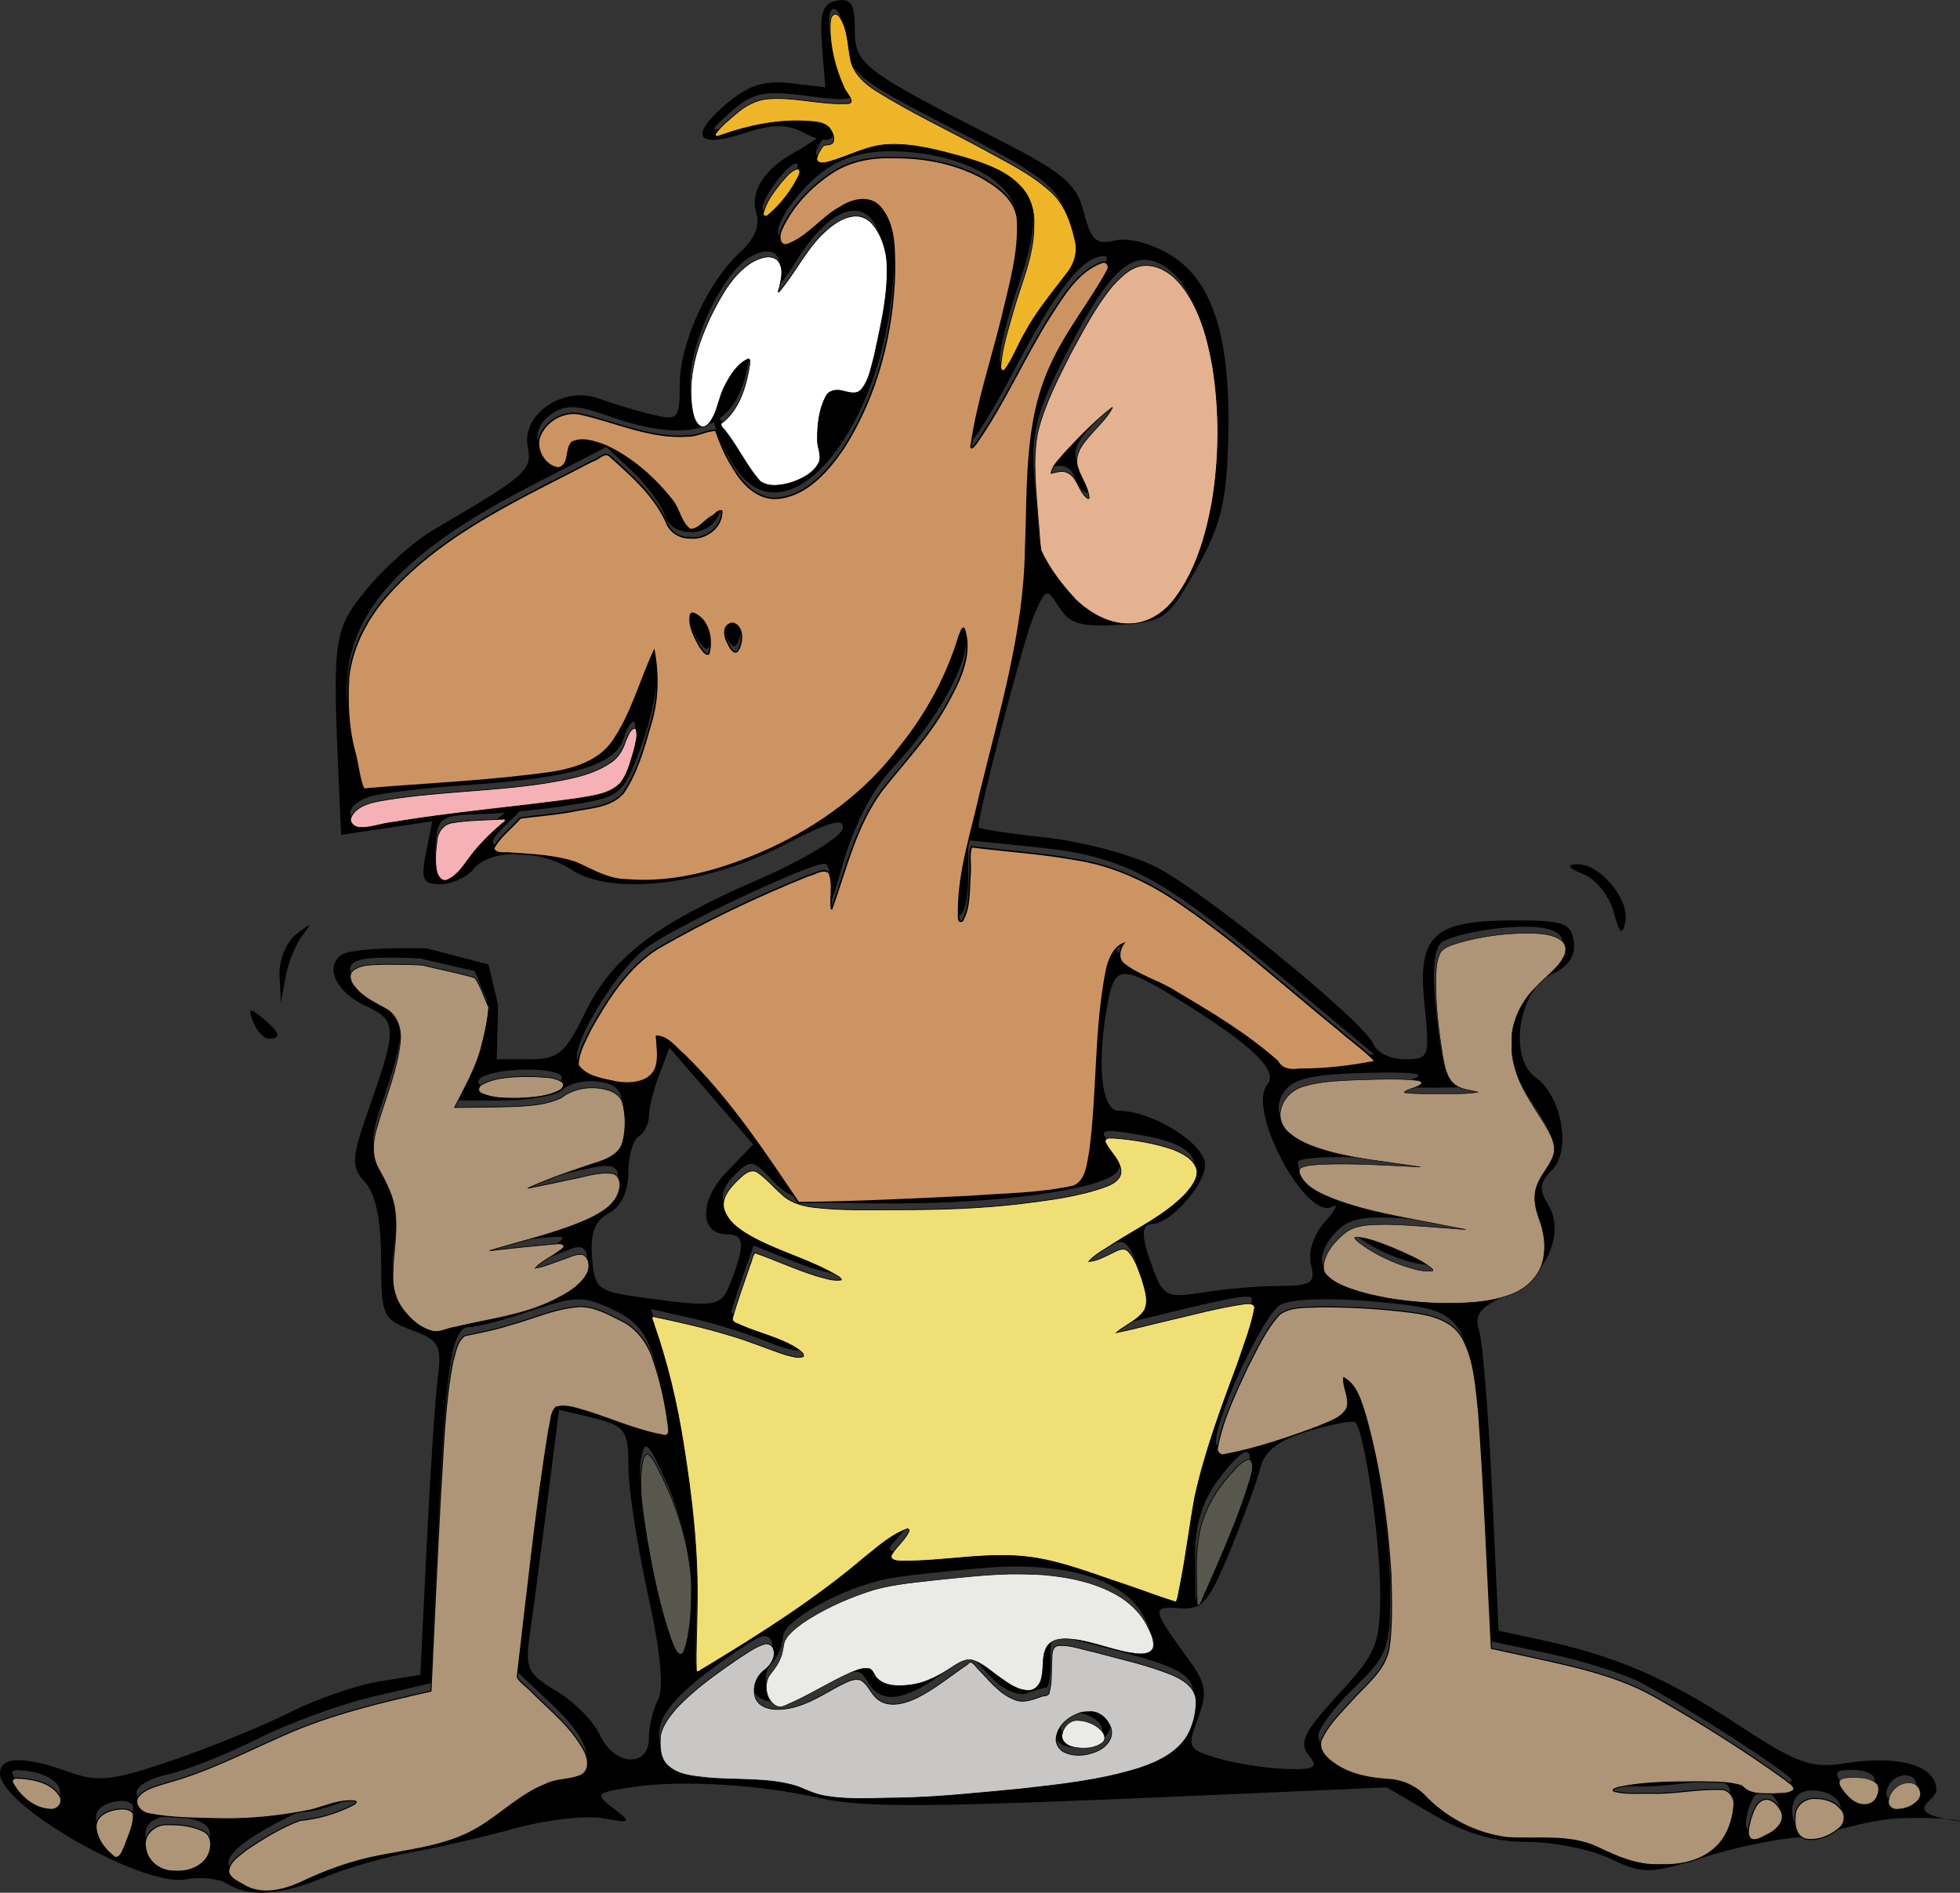 <?xml version="1.0" encoding="UTF-8" standalone="no"?>
<!-- Created with Inkscape (http://www.inkscape.org/) -->

<svg
   width="61.415mm"
   height="59.318mm"
   viewBox="0 0 61.415 59.318"
   version="1.1"
   id="svg22154"
   inkscape:version="1.2.1 (9c6d41e410, 2022-07-14)"
   sodipodi:docname="Zanzi.svg"
   xmlns:inkscape="http://www.inkscape.org/namespaces/inkscape"
   xmlns:sodipodi="http://sodipodi.sourceforge.net/DTD/sodipodi-0.dtd"
   xmlns="http://www.w3.org/2000/svg"
   xmlns:svg="http://www.w3.org/2000/svg">
  <rect x="0" y="0" width="61.415" height="59.318" fill="#333333" stroke="none"/>
  <sodipodi:namedview
     id="namedview22156"
     pagecolor="#ffffff"
     bordercolor="#000000"
     borderopacity="0.25"
     inkscape:showpageshadow="2"
     inkscape:pageopacity="0.0"
     inkscape:pagecheckerboard="0"
     inkscape:deskcolor="#d1d1d1"
     inkscape:document-units="mm"
     showgrid="false"
     inkscape:zoom="1.4324916"
     inkscape:cx="113.43871"
     inkscape:cy="131.93795"
     inkscape:window-width="1920"
     inkscape:window-height="1009"
     inkscape:window-x="-8"
     inkscape:window-y="-8"
     inkscape:window-maximized="1"
     inkscape:current-layer="layer1" />
  <defs
     id="defs22151" />
  <g
     inkscape:label="Laag 1"
     inkscape:groupmode="layer"
     id="layer1"
     transform="translate(-66.076,-119.949)">
    <g
       id="g22114"
       transform="translate(62.543,7.377)">
      <path
         style="fill:#000000;stroke-width:0.323"
         d="m 10.648,171.606 c -0.258,-0.163 -0.839,-0.224 -1.291,-0.135 -1.328,0.262 -5.825,-2.302 -5.825,-3.32 0,-0.537 0.753,-0.554 2.151,-0.048 0.917,0.331 1.374,0.281 3.25,-0.361 1.201,-0.411 2.861,-1.089 3.69,-1.507 0.829,-0.418 2.086,-0.853 2.794,-0.966 l 1.287,-0.206 0.2,-4.079 c 0.11,-2.243 0.266,-4.593 0.346,-5.221 0.132,-1.028 0.05,-1.179 -0.815,-1.505 -0.913,-0.345 -0.961,-0.456 -0.961,-2.221 0,-1.225 -0.17,-2.047 -0.5,-2.411 -0.453,-0.501 -0.438,-0.73 0.161,-2.435 0.841,-2.394 0.831,-2.648 -0.128,-3.085 -0.947,-0.432 -1.327,-1.247 -0.755,-1.62 0.228,-0.149 1.431,-0.233 2.674,-0.187 l 1.913,0.499 0.302,1.279 -0.044,1.694 h 1.029 c 0.897,0 1.118,-0.183 1.719,-1.421 0.86,-1.77 2.186,-2.796 5.444,-4.21 1.401,-0.608 2.593,-1.327 2.649,-1.598 0.075,-0.363 -0.414,-0.226 -1.87,0.525 -2.415,1.245 -5.362,1.59 -6.61,0.772 -1.001,-0.656 -2.552,-0.675 -3.08,-0.039 -0.221,0.266 -0.693,0.484 -1.048,0.484 -0.549,0 -0.617,-0.149 -0.449,-0.987 l 0.197,-0.987 -1.428,0.214 -1.428,0.214 -0.063,-1.405 c -0.213,-4.789 -0.185,-5 0.852,-6.281 0.545,-0.673 1.499,-1.521 2.121,-1.885 2.93,-1.716 3.081,-1.85 2.936,-2.609 -0.193,-1.008 1.129,-1.9 2.219,-1.498 0.423,0.156 1.169,0.381 1.657,0.499 0.842,0.204 0.888,0.156 0.888,-0.934 0,-1.301 0.889,-3.242 1.907,-4.162 0.439,-0.397 0.615,-0.836 0.492,-1.226 -0.21,-0.663 0.262,-1.391 1.245,-1.917 0.452,-0.242 1.042,-0.727 0.884,-0.472 -0.286,0.462 -0.637,0.939 0.754,0.358 0.923,-0.386 1.475,-0.417 2.662,-0.151 3.132,0.702 3.664,1.567 2.694,4.386 -0.708,2.058 -0.838,3.395 -0.184,1.899 0.233,-0.533 0.791,-1.404 1.24,-1.937 0.734,-0.87 0.78,-1.079 0.452,-2.051 -0.314,-0.931 -0.814,-1.313 -3.592,-2.743 -3,-1.544 -3.235,-1.735 -3.329,-2.71 -0.056,-0.577 -0.234,-1.049 -0.395,-1.049 -0.359,0 -0.025,1.935 0.435,2.52 0.268,0.341 0.025,0.381 -1.262,0.21 -1.358,-0.18 -1.712,-0.107 -2.395,0.493 -0.66,0.581 -0.688,0.662 -0.156,0.464 1.202,-0.448 2.985,-0.528 3.222,-0.145 0.358,0.58 -0.028,0.745 -0.79,0.338 -0.518,-0.277 -0.971,-0.276 -1.824,0.006 -1.514,0.5 -1.792,0.118 -0.637,-0.876 0.708,-0.61 1.21,-0.777 2.039,-0.68 l 1.099,0.128 -0.102,-1.302 c -0.081,-1.033 0.015,-1.325 0.462,-1.414 0.441,-0.087 0.565,0.109 0.565,0.891 0,1.109 0.208,1.269 4.503,3.464 2.043,1.044 2.445,1.388 2.673,2.281 0.223,0.875 0.388,1.024 0.984,0.88 0.417,-0.1 1.147,0.095 1.749,0.466 1.323,0.817 1.878,2.613 1.791,5.792 -0.054,1.954 -0.232,2.678 -0.997,4.034 -0.888,1.576 -1.001,1.657 -2.415,1.75 -1.199,0.079 -1.56,-0.026 -1.887,-0.549 -0.388,-0.622 -0.42,-0.609 -0.813,0.325 -0.319,0.758 -1.715,6.107 -1.715,6.57 0,0.054 0.942,0.199 2.093,0.322 1.151,0.123 2.713,0.54 3.471,0.925 1.549,0.788 6.563,4.881 6.83,5.575 0.095,0.248 0.53,0.451 0.967,0.451 0.765,0 0.787,-0.061 0.618,-1.704 -0.225,-2.181 0.252,-2.638 2.766,-2.647 1.59,-0.005 1.825,0.076 1.909,0.661 0.064,0.449 -0.162,0.785 -0.688,1.025 -1.036,0.472 -1.374,2.615 -0.51,3.23 0.826,0.588 1.129,2.291 0.516,2.904 -0.384,0.384 -0.412,0.622 -0.127,1.078 0.568,0.909 -0.075,2.31 -1.309,2.855 -0.819,0.361 -1.005,0.602 -0.848,1.095 0.11,0.348 0.293,2.609 0.406,5.024 l 0.206,4.391 1.291,0.276 c 2.34,0.5 3.971,1.198 6.172,2.644 1.897,1.246 2.327,1.402 3.391,1.232 1.693,-0.271 2.863,0.073 2.863,0.841 0,0.343 -1.154,0.679 0.565,0.952 0.493,0.078 -0.057,-0.127 -1.66,-0.071 -1.154,0.04 -2.513,0.57 -3.176,0.599 -0.663,0.029 -2.023,0.31 -3.023,0.624 -1.692,0.532 -1.894,0.535 -2.921,0.046 -0.607,-0.289 -1.775,-0.526 -2.597,-0.526 -1.033,0 -1.943,-0.263 -2.953,-0.855 l -1.459,-0.855 -5.508,0.242 c -8.893,0.391 -10.888,0.406 -12.27,0.091 -1.846,-0.421 -4.316,-0.569 -5.808,-0.348 -1.205,0.179 -1.24,0.214 -0.645,0.671 0.592,0.455 0.573,0.473 -0.341,0.311 -0.533,-0.094 -1.767,0.049 -2.743,0.318 -0.976,0.269 -2.439,0.607 -3.25,0.751 -0.811,0.144 -2.027,0.492 -2.702,0.774 -1.381,0.577 -2.378,0.644 -3.07,0.206 z m 2.728,-0.532 c 0.533,-0.282 1.803,-0.633 2.823,-0.78 1.337,-0.193 2.19,-0.545 3.059,-1.261 0.663,-0.546 1.535,-0.993 1.938,-0.993 1.073,0 0.915,-0.84 -0.388,-2.069 l -1.121,-1.057 0.294,-2.552 c 0.36,-3.121 0.673,-5.331 0.826,-5.836 0.082,-0.271 0.596,-0.197 1.788,0.256 0.92,0.35 1.734,0.574 1.809,0.5 0.075,-0.075 -0.036,-0.819 -0.246,-1.654 -0.305,-1.211 -0.59,-1.618 -1.409,-2.008 -0.923,-0.44 -1.181,-0.438 -2.548,0.027 -0.837,0.284 -1.721,0.516 -1.966,0.516 -0.559,0 -0.738,1.215 -1,6.792 l -0.205,4.371 -1.823,0.424 c -1.003,0.233 -2.624,0.826 -3.601,1.317 -0.978,0.491 -2.258,0.997 -2.844,1.124 -0.589,0.128 -1.01,0.398 -0.942,0.603 0.132,0.396 0.156,0.4 2.653,0.508 1.269,0.055 3.671,-0.471 3.125,-0.251 -1.036,0.418 -3.47,1.607 -2.79,2.104 0.774,0.566 1.383,0.547 2.57,-0.081 z m -0.312,-1.95 c 0.266,-0.172 1.175,-0.42 1.442,-0.411 0.319,0.012 0.264,0.112 -0.161,0.295 -0.887,0.381 -1.87,0.497 -1.28,0.115 z m -2.991,1.206 c 0.122,-0.466 -0.045,-0.656 -0.689,-0.782 -0.992,-0.195 -1.5,0.175 -1.225,0.891 0.28,0.73 1.716,0.648 1.914,-0.109 z m 47.277,-0.293 c 0.222,-0.278 0.403,-0.785 0.403,-1.127 0,-0.56 -0.168,-0.601 -1.694,-0.42 -0.932,0.111 -1.863,0.091 -2.069,-0.045 -0.206,-0.135 0.629,-0.276 1.856,-0.313 1.227,-0.037 2.23,0.036 2.23,0.162 0,0.126 0.363,0.23 0.807,0.23 0.444,0 0.801,-0.073 0.793,-0.161 -0.015,-0.176 -3.113,-2.184 -4.666,-3.024 -0.533,-0.288 -1.84,-0.709 -2.905,-0.935 l -1.936,-0.411 -0.218,-4.35 c -0.302,-6.011 -0.292,-5.992 -3.283,-6.272 -1.44,-0.135 -2.657,-0.098 -3.009,0.092 -0.581,0.314 -2.291,4.11 -1.988,4.413 0.085,0.086 1.057,-0.149 2.159,-0.521 1.78,-0.601 1.98,-0.754 1.795,-1.369 -0.166,-0.55 -0.125,-0.613 0.198,-0.307 0.541,0.514 1.253,4.296 1.268,6.732 0.011,1.816 -0.068,2.031 -1.118,3.049 -0.621,0.602 -1.13,1.279 -1.13,1.504 0,0.531 1.034,1.078 2.037,1.078 0.434,0 0.977,0.227 1.208,0.505 0.752,0.906 2.282,1.497 3.494,1.35 0.741,-0.09 1.567,0.069 2.261,0.437 1.235,0.654 2.858,0.517 3.506,-0.296 z M 7.705,169.25 c 0.034,-0.367 -0.878,-0.289 -1.116,0.095 -0.115,0.185 -0.021,0.562 0.208,0.838 0.372,0.448 0.441,0.438 0.651,-0.095 0.129,-0.328 0.245,-0.705 0.257,-0.838 z m 51.3,0.435 c 0.245,-0.155 0.345,-0.443 0.223,-0.641 -0.34,-0.551 -0.736,-0.428 -0.923,0.287 -0.183,0.699 0.005,0.794 0.7,0.354 z m 1.936,0 c 0.577,-0.365 0.18,-0.999 -0.625,-0.999 -0.411,0 -0.626,0.222 -0.626,0.645 0,0.681 0.509,0.825 1.252,0.354 z M 5.39,168.605 c -0.073,-0.222 -0.478,-0.454 -0.899,-0.515 -0.669,-0.098 -0.712,-0.046 -0.339,0.403 0.505,0.609 1.429,0.692 1.238,0.112 z m 56.882,-0.261 c 0,-0.167 -0.308,-0.304 -0.685,-0.304 -0.57,0 -0.618,0.081 -0.286,0.481 0.403,0.486 0.971,0.382 0.971,-0.177 z m 1.308,0.18 c -0.025,-0.479 -0.747,-0.391 -0.915,0.112 -0.09,0.271 0.057,0.392 0.394,0.323 0.296,-0.061 0.531,-0.257 0.521,-0.434 z m -28.081,-0.178 c 3.719,-0.382 5.044,-0.905 5.347,-2.11 0.271,-1.078 -0.026,-1.329 -2.248,-1.908 -2.315,-0.603 -2.145,-0.629 -2.145,0.324 0,0.444 -0.061,0.807 -0.135,0.807 -0.074,0 -0.35,0.083 -0.613,0.183 -0.264,0.101 -0.771,-0.131 -1.134,-0.522 l -0.657,-0.705 -0.959,0.683 c -1.14,0.812 -1.853,0.868 -2.24,0.177 -0.251,-0.449 -0.412,-0.43 -1.425,0.168 -1.166,0.688 -2.197,0.612 -2.197,-0.161 0,-0.237 0.145,-0.52 0.323,-0.63 0.395,-0.244 0.427,-0.807 0.046,-0.807 -0.152,0 -0.951,0.515 -1.775,1.144 -1.032,0.788 -1.499,1.38 -1.499,1.902 0,0.907 0.526,1.148 2.528,1.154 0.829,0.003 1.724,0.146 1.991,0.318 0.631,0.408 2.704,0.403 6.792,-0.017 z m 1.107,-1.287 c -0.333,-0.539 0.595,-1.342 1.257,-1.088 0.306,0.118 0.512,0.45 0.457,0.738 -0.119,0.623 -1.386,0.882 -1.715,0.35 z m 1.46,-0.276 c 0,-0.363 -0.839,-0.701 -1.098,-0.443 -0.389,0.389 -0.177,0.731 0.453,0.731 0.355,0 0.645,-0.13 0.645,-0.288 z m 6.47,0.791 c -0.313,-0.378 -0.138,-0.734 0.929,-1.892 1.206,-1.308 1.315,-1.574 1.315,-3.202 0,-1.663 -0.494,-5.047 -0.778,-5.331 -0.07,-0.07 -0.726,0.052 -1.457,0.271 -0.944,0.283 -1.384,0.615 -1.517,1.145 -0.103,0.411 -0.532,1.585 -0.952,2.609 -0.667,1.624 -0.87,1.855 -1.588,1.801 -0.881,-0.066 -0.865,0.021 0.287,1.604 0.553,0.759 0.598,1.043 0.291,1.854 -0.345,0.913 -0.314,0.971 0.659,1.253 0.561,0.162 1.51,0.309 2.109,0.325 0.913,0.024 1.026,-0.046 0.702,-0.436 z m -20.671,-0.524 c 0,-0.367 0.13,-0.911 0.289,-1.21 0.186,-0.35 0.074,-1.523 -0.315,-3.287 -0.333,-1.509 -0.608,-3.279 -0.612,-3.935 -0.008,-1.287 -0.068,-1.362 -1.334,-1.664 l -0.842,-0.201 -0.38,2.98 c -0.209,1.639 -0.454,3.49 -0.544,4.112 -0.145,1.003 -0.05,1.199 0.84,1.725 0.552,0.326 1.163,0.943 1.358,1.369 0.442,0.971 1.541,1.049 1.541,0.11 z m 5.574,-1.996 c 0.949,-0.528 1.342,-0.616 1.443,-0.323 0.191,0.559 1.409,0.505 2.275,-0.101 0.665,-0.466 0.785,-0.454 1.562,0.157 0.929,0.731 1.411,0.629 1.411,-0.298 0,-0.894 0.478,-1.044 1.932,-0.609 1.499,0.449 1.816,0.291 1.31,-0.655 -0.624,-1.166 -2.474,-1.724 -5.017,-1.513 -1.243,0.103 -2.599,0.256 -3.014,0.339 -1.416,0.286 -3.263,1.307 -3.272,1.808 -0.005,0.275 -0.17,0.662 -0.367,0.859 -0.332,0.332 -0.158,1.061 0.254,1.061 0.098,0 0.766,-0.327 1.484,-0.726 z m 1.071,-3.9 c 1.286,-1.118 2.014,-1.29 1.02,-0.241 -0.333,0.351 -0.001,0.388 1.898,0.21 1.972,-0.185 2.63,-0.101 4.598,0.587 l 2.297,0.803 0.142,-0.706 c 0.078,-0.388 0.229,-1.343 0.335,-2.122 0.106,-0.779 0.619,-2.514 1.14,-3.856 0.521,-1.342 0.885,-2.503 0.808,-2.58 -0.121,-0.121 -0.801,0.015 -3.875,0.779 -0.633,0.157 -0.633,0.152 0.011,-0.257 0.573,-0.364 0.613,-0.549 0.312,-1.448 -0.265,-0.793 -0.454,-0.962 -0.818,-0.731 -0.261,0.165 -0.619,0.3 -0.796,0.302 -0.178,9.7e-4 0.447,-0.44 1.388,-0.979 2.577,-1.478 2.642,-2.397 0.198,-2.79 -1.164,-0.187 -1.227,-0.16 -0.809,0.348 0.284,0.345 0.341,0.665 0.15,0.856 -0.528,0.528 -3.643,0.959 -6.929,0.959 -2.852,0 -3.237,-0.071 -3.833,-0.711 -0.626,-0.672 -0.692,-0.681 -1.217,-0.155 -0.794,0.794 -0.256,1.458 1.805,2.227 0.939,0.35 1.631,0.714 1.537,0.808 -0.094,0.094 -0.746,-0.059 -1.448,-0.34 l -1.277,-0.511 -0.35,1.003 c -0.192,0.552 -0.35,1.043 -0.35,1.091 0,0.049 0.508,0.256 1.13,0.461 0.621,0.205 1.13,0.499 1.13,0.654 0,0.155 -0.494,0.075 -1.099,-0.178 -0.604,-0.253 -1.68,-0.59 -2.389,-0.749 l -1.291,-0.29 0.289,0.846 c 0.628,1.839 1.201,5.805 1.152,7.978 l -0.051,2.291 1.884,-1.161 c 1.036,-0.639 2.525,-1.718 3.308,-2.399 z m -5.359,1.022 c 0.003,-0.866 -0.294,-2.17 -0.699,-3.066 -0.629,-1.395 -0.718,-1.474 -0.84,-0.753 -0.198,1.171 0.925,6.286 1.263,5.753 0.149,-0.235 0.274,-1.106 0.276,-1.934 z m 17.288,-2.931 c 0.527,-1.454 0.204,-1.562 -0.763,-0.255 -0.476,0.644 -0.702,1.407 -0.694,2.34 l 0.013,1.385 0.502,-1.13 c 0.276,-0.621 0.7,-1.674 0.941,-2.34 z m -23.519,-5.592 c 1.693,-0.307 3.008,-1.02 3.008,-1.632 0,-0.326 -0.175,-0.439 -0.484,-0.314 -1.229,0.497 -1.545,0.52 -0.807,0.059 0.79,-0.494 0.777,-0.501 -0.645,-0.339 l -1.452,0.165 1.752,-0.498 c 1.933,-0.55 2.605,-0.977 2.605,-1.657 0,-0.324 -0.249,-0.395 -0.888,-0.253 -0.488,0.109 -1.178,0.257 -1.533,0.331 l -0.645,0.133 0.645,-0.284 c 0.355,-0.156 1.081,-0.415 1.614,-0.574 0.794,-0.238 0.968,-0.463 0.968,-1.251 0,-0.764 -0.156,-0.983 -0.763,-1.068 -0.42,-0.059 -0.921,0.05 -1.113,0.242 -0.193,0.193 -1.051,0.35 -1.908,0.35 h -1.557 l 0.502,-0.972 c 0.276,-0.534 0.534,-1.515 0.573,-2.179 l -0.391,-0.907 -1.717,-0.396 c -1.687,-0.074 -2.179,0.005 -2.179,0.352 0,0.246 0.363,0.612 0.807,0.815 0.946,0.431 0.997,1.001 0.278,3.109 -0.482,1.415 -0.484,1.628 -0.022,2.411 0.349,0.591 0.45,1.284 0.324,2.224 -0.141,1.05 -0.047,1.516 0.405,2.015 0.323,0.357 0.768,0.58 0.989,0.496 0.22,-0.085 0.956,-0.254 1.634,-0.377 z m 7.535,-0.965 c 0.426,-1.12 0.397,-1.431 -0.135,-1.431 -0.873,0 -0.886,-1.048 -0.025,-1.947 l 0.837,-0.873 -1.311,-1.515 -1.311,-1.515 -0.322,0.848 c -0.177,0.466 -0.322,1.048 -0.322,1.292 0,0.244 -0.145,0.534 -0.323,0.644 -0.178,0.11 -0.323,0.621 -0.323,1.137 0,0.589 -0.227,1.059 -0.609,1.264 -0.438,0.234 -0.586,0.622 -0.527,1.383 0.076,0.987 0.175,1.07 1.496,1.251 2.47,0.338 2.548,0.323 2.875,-0.537 z m 17.148,0.186 c 1.027,-0.003 1.158,-0.089 1.009,-0.66 -0.101,-0.387 0.076,-0.939 0.434,-1.346 0.333,-0.38 0.443,-0.596 0.245,-0.481 -0.823,0.478 -2.705,-3.033 -2.049,-3.823 0.346,-0.416 -0.408,-1.174 -2.432,-2.447 -2.088,-1.313 -2.323,-1.333 -2.546,-0.218 -0.382,1.909 -0.237,3.486 0.319,3.486 1.058,0 2.711,1.032 2.711,1.693 0,0.628 -1.101,1.857 -1.663,1.857 -0.361,0 -0.345,0.415 0.057,1.472 0.299,0.788 0.443,0.85 1.533,0.67 0.661,-0.109 1.734,-0.2 2.383,-0.202 z m 7.163,0.015 c 0.966,-0.367 1.303,-1.262 0.887,-2.357 -0.228,-0.6 -0.18,-0.993 0.184,-1.513 0.454,-0.649 0.426,-0.802 -0.366,-2 -1.029,-1.555 -0.897,-2.966 0.379,-4.037 1.188,-0.997 0.697,-1.516 -1.257,-1.329 -0.875,0.084 -1.743,0.305 -1.93,0.492 -0.214,0.214 -0.256,1.055 -0.113,2.286 0.208,1.789 0.296,1.958 1.084,2.079 0.472,0.072 0.059,0.139 -0.917,0.148 -1.356,0.012 -1.585,-0.047 -0.968,-0.251 0.56,-0.185 0.126,-0.249 -1.419,-0.21 -1.718,0.044 -2.306,0.184 -2.576,0.616 -0.557,0.886 0.385,1.528 2.729,1.86 l 2.073,0.294 -2.179,-0.109 c -1.198,-0.06 -2.179,0.002 -2.179,0.138 0,0.568 1.083,1.055 3.295,1.481 l 2.353,0.454 -1.976,-0.15 c -1.654,-0.126 -2.066,-0.05 -2.533,0.466 -0.307,0.339 -0.463,0.768 -0.348,0.954 0.507,0.821 4.255,1.268 5.777,0.689 z m -4.095,-1.186 c -1.404,-0.761 -0.815,-0.863 0.787,-0.136 0.834,0.378 1.153,0.642 0.774,0.638 -0.355,-0.003 -1.058,-0.229 -1.562,-0.502 z m -9.534,-2.192 c 0.42,-0.183 0.553,-0.896 0.674,-3.61 0.098,-2.201 0.298,-3.519 0.573,-3.774 0.332,-0.308 0.374,-0.305 0.194,0.013 -0.147,0.26 0.095,0.527 0.679,0.749 1.086,0.413 4.197,2.442 4.349,2.837 0.059,0.154 0.754,0.191 1.544,0.082 l 1.436,-0.198 -3.025,-2.523 c -3.715,-3.099 -4.831,-3.684 -7.555,-3.963 l -2.136,-0.219 v 1.174 c 0,0.646 -0.126,1.174 -0.281,1.174 -0.35,0 -0.027,-1.761 1.127,-6.132 0.677,-2.564 0.9,-4.175 0.917,-6.616 0.023,-3.35 0.365,-4.452 2.174,-7.02 0.344,-0.488 0.498,-0.888 0.342,-0.888 -0.69,0 -1.481,0.996 -2.821,3.55 -0.792,1.509 -1.445,2.525 -1.451,2.259 -0.006,-0.266 0.368,-1.827 0.833,-3.468 0.514,-1.817 0.763,-3.309 0.636,-3.814 -0.243,-0.966 -1.797,-1.734 -3.658,-1.807 -1.44,-0.056 -2.36,0.376 -3.276,1.54 -0.922,1.172 -0.475,1.655 0.588,0.636 1.806,-1.731 2.797,-0.821 2.479,2.276 -0.459,4.484 -3.311,7.735 -4.854,5.533 -0.683,-0.976 -1.041,-2.243 -0.346,-1.386 0.307,0.378 0.879,1.508 1.146,1.594 0.72,0.233 1.93,-0.395 1.717,-0.949 -0.101,-0.264 -0.091,-0.851 0.023,-1.304 0.157,-0.624 0.354,-0.778 0.812,-0.632 0.512,0.162 0.66,-0.062 0.957,-1.45 0.435,-2.029 0.442,-2.775 0.034,-3.539 -0.482,-0.9 -1.503,-0.452 -2.462,1.08 -0.459,0.733 -0.747,1.065 -0.64,0.739 0.284,-0.866 -0.065,-1.239 -0.794,-0.849 -0.875,0.468 -1.918,2.65 -1.918,4.012 0,1.307 0.535,1.532 0.832,0.349 0.11,-0.436 0.412,-0.97 0.672,-1.186 0.404,-0.335 0.438,-0.254 0.238,0.552 -0.435,1.747 -1.794,2.159 -4.255,1.291 -1.065,-0.376 -1.406,-0.384 -1.868,-0.047 -0.34,0.249 -0.484,0.624 -0.361,0.944 0.255,0.664 0.869,0.697 0.869,0.047 0,-1.279 3.081,0.513 3.607,2.098 0.143,0.43 0.226,0.43 0.75,0 0.524,-0.43 0.571,-0.43 0.431,0 -0.243,0.743 -1.47,0.794 -1.699,0.07 -0.107,-0.337 -0.564,-0.96 -1.016,-1.384 l -0.821,-0.771 -2.348,1.209 c -4.7,2.419 -6.307,4.599 -5.649,7.663 l 0.348,1.624 2.957,-0.222 c 4.6,-0.345 4.667,-0.382 5.767,-3.186 l 0.38,-0.968 0.115,0.83 c 0.063,0.456 -0.15,1.544 -0.475,2.418 -0.572,1.541 -0.638,1.596 -2.194,1.849 -0.883,0.143 -2.186,0.274 -2.896,0.291 -1.181,0.028 -1.297,0.109 -1.359,0.952 -0.083,1.137 0.364,1.185 1.066,0.115 0.488,-0.745 1.987,-1.855 1.539,-1.131 -0.118,0.191 -1.256,1.038 -0.613,1.038 0.598,0 2.269,0.144 2.614,0.405 1.467,1.11 5.349,0.23 8.039,-1.821 1.526,-1.164 3.142,-3.403 3.57,-4.946 0.243,-0.878 0.28,-0.9 0.395,-0.237 0.144,0.837 -0.853,2.652 -2.311,4.205 -0.622,0.663 -1.21,1.818 -1.56,3.066 -0.309,1.101 -0.494,1.531 -0.411,0.954 0.082,-0.577 0.022,-1.049 -0.135,-1.049 -0.502,0 -4.572,1.915 -5.548,2.61 -0.856,0.61 -2.22,2.74 -2.22,3.469 0,0.162 0.462,0.388 1.028,0.501 1.142,0.228 1.658,-0.216 1.416,-1.219 -0.214,-0.885 1.804,1.137 3.296,3.304 l 1.195,1.735 4.037,-0.149 c 2.22,-0.082 4.272,-0.252 4.56,-0.377 z M 25.267,132.366 c -0.209,-0.445 -0.24,-0.796 -0.071,-0.796 0.359,0 0.713,0.811 0.555,1.27 -0.061,0.178 -0.279,-0.035 -0.484,-0.473 z m 1.045,0.215 c -0.139,-0.225 -0.166,-0.496 -0.059,-0.603 0.289,-0.289 0.604,0.136 0.448,0.604 -0.109,0.328 -0.185,0.328 -0.389,-10e-4 z m -5.191,13.835 c 0.12,-0.195 -0.313,-0.323 -1.092,-0.323 -0.71,0 -1.381,0.145 -1.49,0.323 -0.12,0.195 0.313,0.323 1.092,0.323 0.71,0 1.381,-0.145 1.49,-0.323 z m -1.702,-8.791 c 3.409,-0.378 3.467,-0.399 3.794,-1.335 0.182,-0.523 0.272,-1.011 0.198,-1.085 -0.073,-0.073 -0.226,0.159 -0.34,0.517 -0.264,0.83 -1.612,1.232 -4.87,1.452 -1.428,0.096 -2.844,0.27 -3.147,0.386 -0.825,0.316 -0.669,0.897 0.176,0.656 0.399,-0.114 2.284,-0.38 4.188,-0.591 z m 20.681,-6.309 c 2.205,-2.436 1.925,-9.813 -0.401,-10.552 -0.851,-0.27 -1.582,0.535 -2.921,3.221 -0.783,1.571 -0.941,2.241 -0.836,3.55 0.071,0.888 0.142,1.784 0.158,1.992 0.016,0.208 0.405,0.826 0.864,1.372 0.962,1.144 2.316,1.323 3.136,0.416 z m -2.894,-3.799 c -0.117,-0.305 -0.399,-0.424 -0.716,-0.303 -0.288,0.11 -0.023,-0.318 0.589,-0.95 0.612,-0.632 1.182,-1.149 1.267,-1.149 0.085,0 -0.174,0.349 -0.575,0.776 -0.603,0.642 -0.667,0.893 -0.368,1.452 0.199,0.372 0.279,0.676 0.179,0.676 -0.101,0 -0.27,-0.226 -0.376,-0.503 z m -8.693,-9.802 c -0.165,-0.166 -1.074,0.99 -1.088,1.384 -0.006,0.153 0.268,-0.065 0.607,-0.484 0.34,-0.419 0.556,-0.824 0.481,-0.9 z m -17.047,26.88 c -0.17,-0.443 -0.123,-0.463 0.288,-0.122 0.56,0.465 0.618,0.652 0.203,0.652 -0.159,0 -0.38,-0.238 -0.492,-0.53 z m 0.824,-1.448 c -0.024,-0.467 0.21,-1.047 0.521,-1.291 0.491,-0.385 0.516,-0.38 0.192,0.041 -0.205,0.266 -0.439,0.847 -0.521,1.291 l -0.148,0.807 z m 41.808,-1.99 c -0.13,-0.496 -0.559,-1.031 -0.953,-1.19 -0.473,-0.19 -0.541,-0.295 -0.202,-0.309 0.718,-0.029 1.665,1.103 1.516,1.811 -0.094,0.445 -0.182,0.369 -0.361,-0.313 z"
         id="path16583"
         sodipodi:nodetypes="ssssssscssssssssscccssssssssscccsssssssssssssssssssssssssscsscsssssscssssssssssscsssssssscssssscssssscssssccssssssssscssssssssscsssscsssssssssssssssssssssscsscsssssssssssssssssssssssssssssssscsssssssssssscsssssssscssssssssssssssssssssssssssssscsssssssssssssssssssssscsssssssscsssssssssccsssscscsscssscssscssscsssssssscsssscsssssscssccsssssssssssscccssssssssscssssssssssscssssscsssssssscssscsssssscscsssssccsscssssssscsscssssssssssssssssssssssssssscsscsscssssssssssssssssssssscsccssssscssccssssssscsscssssssssssssssssssccssssssssscssscss" />
      <path
         style="fill:#eaeae6;fill-opacity:1;stroke:#000000;stroke-width:0.062"
         d="m 132.738,610.952 c -2.985,0.066 -5.954,0.43 -8.922,0.724 -2.753,0.321 -5.555,0.537 -8.186,1.476 -2.589,0.892 -5.103,2.052 -7.378,3.584 -0.795,0.598 -1.663,1.212 -2.124,2.12 -0.231,0.648 -0.197,1.367 -0.503,1.997 -0.279,0.809 -0.839,1.459 -1.343,2.131 -0.605,1.086 -0.397,2.651 0.608,3.429 0.39,0.317 0.929,0.302 1.353,0.063 2.659,-1.122 5.083,-2.709 7.712,-3.886 0.711,-0.275 1.526,-0.662 2.3,-0.404 0.41,0.291 0.474,0.87 0.88,1.179 0.973,0.892 2.411,0.835 3.636,0.722 1.986,-0.196 3.762,-1.2 5.384,-2.298 0.686,-0.429 1.504,-0.912 2.34,-0.611 1.154,0.423 2.061,1.307 3.069,1.998 1.031,0.74 2.182,1.596 3.518,1.527 0.844,-0.078 1.348,-0.911 1.437,-1.686 0.252,-1.167 -0.041,-2.48 0.638,-3.53 0.591,-0.88 1.788,-0.925 2.735,-0.846 2.768,0.228 5.337,1.533 8.114,1.745 0.628,0.028 1.51,-0.061 1.696,-0.789 0.147,-0.925 -0.377,-1.788 -0.759,-2.592 -0.669,-1.324 -1.76,-2.395 -2.975,-3.224 -2.756,-1.769 -6.054,-2.453 -9.274,-2.734 -1.316,-0.084 -2.636,-0.106 -3.955,-0.096 z"
         id="path16999"
         transform="scale(0.265)" />
      <path
         style="fill:#eaeae6;fill-opacity:1;stroke:#000000;stroke-width:0.062"
         d="m 140.692,628.264 c -0.972,-0.018 -1.739,0.937 -1.786,1.854 0.007,0.793 0.842,1.235 1.534,1.336 1.097,0.196 2.359,0.133 3.266,-0.581 0.494,-0.414 0.163,-1.115 -0.212,-1.486 -0.732,-0.713 -1.786,-1.111 -2.802,-1.123 z"
         id="path17001"
         transform="scale(0.265)" />
      <path
         style="fill:#c8c7c5;fill-opacity:1;stroke:#000000;stroke-width:0.087"
         d="m 103.843,619.201 c -1.201,0.326 -2.209,1.134 -3.258,1.775 -2.601,1.804 -5.236,3.637 -7.387,5.981 -0.759,0.911 -1.54,1.917 -1.775,3.103 -0.062,1.221 -0.108,2.649 0.878,3.549 1.258,1.165 3.09,1.252 4.704,1.439 3.539,0.326 7.178,-0.046 10.609,1.019 1.152,0.472 2.291,1.023 3.547,1.173 2.744,0.449 5.53,0.21 8.295,0.202 4.773,-0.078 9.524,-0.604 14.274,-1.045 4.802,-0.531 9.658,-1.031 14.287,-2.484 2.331,-0.767 4.82,-1.969 5.946,-4.287 0.546,-1.195 0.852,-2.533 0.786,-3.848 -0.177,-1.527 -1.635,-2.397 -2.922,-2.933 -3.003,-1.207 -6.186,-1.877 -9.302,-2.724 -1.333,-0.277 -2.666,-0.811 -4.046,-0.703 -0.707,0.08 -0.769,0.894 -0.761,1.45 -0.125,1.399 0.057,2.848 -0.352,4.205 -0.17,0.394 -0.709,0.215 -1.024,0.418 -1.011,0.339 -2.135,0.781 -3.159,0.264 -1.804,-0.73 -2.981,-2.37 -4.31,-3.709 -0.324,-0.329 -0.69,-1.026 -1.137,-0.422 -1.984,1.338 -3.84,2.898 -5.984,3.97 -1.451,0.685 -3.345,1.246 -4.704,0.113 -0.76,-0.636 -1.071,-1.716 -1.946,-2.216 -0.971,-0.287 -1.889,0.388 -2.734,0.774 -2.115,1.172 -4.269,2.56 -6.748,2.688 -1.112,0.08 -2.475,-0.195 -2.955,-1.329 -0.431,-1.23 0.095,-2.681 1.185,-3.4 0.738,-0.601 1.365,-1.758 0.812,-2.667 -0.185,-0.256 -0.509,-0.373 -0.817,-0.358 z m 38.287,8.037 c 1.197,-0.108 2.218,0.876 2.57,1.94 0.383,1.287 -0.734,2.423 -1.874,2.815 -1.204,0.482 -2.652,0.578 -3.819,-0.062 -0.565,-0.381 -0.924,-1.053 -0.766,-1.739 0.248,-1.51 1.692,-2.548 3.091,-2.904 0.264,-0.035 0.532,-0.043 0.798,-0.05 z"
         id="path17279"
         transform="scale(0.265)" />
      <path
         style="fill:#f0df75;fill-opacity:1;stroke:#000000;stroke-width:0.087"
         d="m 144.647,559.392 c -0.318,-0.057 -0.776,0.146 -0.597,0.53 0.546,1.134 1.726,2.031 1.826,3.341 0.057,1.018 -0.986,1.591 -1.813,1.887 -3.219,1.168 -6.681,1.581 -10.073,2.005 -4.78,0.569 -9.588,0.715 -14.401,0.714 -3.43,-0.022 -6.883,0.138 -10.287,-0.315 -1.305,-0.186 -2.638,-0.6 -3.581,-1.56 -0.98,-0.839 -1.808,-1.873 -2.886,-2.594 -0.876,-0.441 -1.667,0.409 -2.257,0.951 -0.906,0.88 -1.962,2.049 -1.652,3.42 0.521,1.711 2.193,2.698 3.67,3.504 3.215,1.691 6.8,2.609 9.907,4.5 0.077,0.095 0.377,0.253 0.302,0.397 -1.008,0.169 -2.02,-0.246 -2.99,-0.489 -2.448,-0.768 -4.78,-1.86 -7.196,-2.712 -0.358,0.34 -0.367,0.951 -0.588,1.393 -0.694,2.11 -1.504,4.188 -2.084,6.333 -0.079,0.563 0.674,0.635 1.031,0.852 2.235,0.976 4.697,1.466 6.748,2.829 0.224,0.213 0.719,0.48 0.605,0.844 -0.655,0.285 -1.411,-0.048 -2.071,-0.185 -2.235,-0.731 -4.401,-1.674 -6.67,-2.318 -2.973,-0.906 -6.013,-1.594 -9.051,-2.228 -0.283,0.245 0.133,0.682 0.146,0.997 1.585,4.555 2.699,9.254 3.446,14.015 1.049,6.458 1.784,12.977 1.63,19.529 -0.008,2.458 -0.181,4.921 -0.091,7.377 0.245,0.284 0.602,-0.241 0.871,-0.308 6.618,-3.998 13.186,-8.145 19.082,-13.174 1.536,-1.209 3.028,-2.587 4.888,-3.277 0.279,-0.151 0.402,0.171 0.233,0.375 -0.506,1.036 -1.498,1.731 -2.032,2.738 -0.114,0.573 0.678,0.628 1.072,0.655 5.223,0.082 10.446,-1.177 15.643,-0.417 3.696,0.534 7.192,1.973 10.73,3.127 2.084,0.694 4.152,1.506 6.241,2.147 0.292,-0.645 0.33,-1.463 0.511,-2.178 0.671,-3.395 1.075,-6.842 1.701,-10.238 1.189,-5.436 3.158,-10.671 5.092,-15.885 0.715,-2.152 1.578,-4.278 1.983,-6.516 -0.024,-0.557 -0.777,-0.494 -1.165,-0.455 -3.16,0.442 -6.241,1.314 -9.348,2.023 -1.944,0.453 -3.916,0.991 -5.848,1.383 1.083,-0.934 2.569,-1.452 3.355,-2.699 0.522,-1.202 -0.025,-2.528 -0.351,-3.709 -0.42,-1.118 -0.772,-2.347 -1.615,-3.228 -0.626,-0.577 -1.456,0.038 -2.07,0.311 -0.818,0.382 -1.656,0.86 -2.575,0.904 0.803,-0.908 1.937,-1.44 2.929,-2.119 2.925,-1.88 6.17,-3.397 8.589,-5.957 0.625,-0.766 1.393,-1.661 1.278,-2.717 -0.312,-1.325 -1.694,-1.996 -2.849,-2.462 -2.233,-0.765 -4.591,-1.144 -6.939,-1.333 -0.143,-0.007 -0.285,-0.009 -0.428,-0.007 z"
         id="path17419"
         transform="scale(0.265)" />
      <path
         style="fill:#cd9463;fill-opacity:1;stroke:#000000;stroke-width:0.175"
         d="m 118.917,443.437 c -2.439,-0.087 -4.913,0.357 -7.013,1.652 -2.614,1.674 -4.907,4.046 -6.184,6.899 -0.301,0.593 -0.326,1.906 0.64,1.757 2.498,-0.859 4.088,-3.242 6.382,-4.46 1.355,-0.902 3.427,-1.387 4.648,-0.015 1.822,2.092 1.695,5.091 1.713,7.698 -0.188,7.286 -2.089,14.635 -6.022,20.82 -1.841,2.681 -4.318,5.593 -7.759,5.938 -2.433,0.202 -4.269,-1.758 -5.36,-3.713 -0.872,-1.34 -1.468,-2.835 -2.007,-4.322 -1.114,-0.003 -2.175,0.701 -3.329,0.675 -4.323,0.304 -8.328,-1.6 -12.449,-2.549 -2.144,-0.588 -4.553,0.811 -5.135,2.936 -0.291,1.452 0.82,3.211 2.312,3.392 1.4,-0.325 0.818,-2.165 1.589,-3.025 1.232,-0.63 2.749,-0.072 3.961,0.372 3.173,1.452 5.863,3.862 7.996,6.589 0.768,1.042 0.958,2.546 2.02,3.336 1.038,0.069 1.705,-1.094 2.555,-1.526 0.35,-0.163 0.804,-0.822 1.198,-0.651 0.065,1.913 -1.907,3.385 -3.744,3.172 -1.282,0.036 -2.468,-0.763 -2.858,-1.999 -1.469,-3.131 -4.15,-5.45 -6.675,-7.717 -0.62,-0.496 -1.313,0.462 -1.933,0.578 -8.5,4.438 -17.627,8.46 -24.154,15.738 -2.486,2.735 -4.352,6.195 -4.759,9.9 -0.164,2.992 -0.062,6.008 0.742,8.912 0.387,1.408 0.488,3.001 1.048,4.298 7.429,-0.629 14.898,-0.921 22.283,-1.972 2.717,-0.446 5.622,-1.359 7.234,-3.761 2.187,-3.237 3.183,-7.085 4.812,-10.602 0.534,2.886 0.457,5.865 -0.409,8.681 -0.801,2.788 -1.587,5.692 -3.236,8.115 -1.583,1.776 -4.187,1.729 -6.341,2.217 -1.935,0.336 -3.906,0.476 -5.844,0.744 -1.016,1.205 -2.429,2.199 -3.154,3.603 0.296,0.751 1.412,0.46 2.05,0.557 2.574,0.177 5.254,0.283 7.717,1.118 1.907,0.845 3.763,2.002 5.922,2.027 5.865,0.514 11.657,-1.236 16.947,-3.626 5.97,-2.756 11.454,-6.74 15.4,-12.05 3.148,-3.898 5.587,-8.36 7.029,-13.164 0.139,-0.225 0.31,-1.112 0.581,-0.856 1.078,3.217 -0.701,6.495 -2.232,9.241 -2.048,3.62 -4.946,6.63 -7.497,9.879 -3.081,4.156 -4.242,9.315 -5.947,14.07 -0.203,-1.427 0.26,-2.969 -0.279,-4.328 -0.727,-0.605 -1.735,0.209 -2.505,0.353 -6.113,2.469 -12.092,5.314 -17.803,8.611 -3.541,2.246 -5.843,5.931 -7.872,9.5 -0.634,1.356 -1.499,2.76 -1.522,4.284 0.945,1.401 2.856,1.633 4.388,1.977 1.715,0.331 4.192,0.195 4.848,-1.76 0.354,-1.184 0.109,-2.431 0.045,-3.635 1.384,0.033 2.267,1.394 3.257,2.192 5.298,5.168 9.417,11.378 13.532,17.493 6.767,-0.063 13.594,-0.402 20.378,-0.734 4.055,-0.31 8.178,-0.318 12.16,-1.204 1.585,-0.685 1.642,-2.74 1.937,-4.198 0.934,-7.113 0.55,-14.369 1.957,-21.419 0.255,-1.187 0.872,-2.64 1.995,-3.085 -0.506,0.745 -0.726,1.855 0.118,2.465 1.864,1.439 4.228,2.023 6.191,3.318 4.134,2.441 8.301,4.943 11.898,8.131 0.564,0.988 1.521,1.098 2.559,0.951 3.026,0.013 6.076,-0.34 9.022,-0.928 -1.238,-1.347 -2.921,-2.47 -4.327,-3.732 -6.131,-4.969 -11.992,-10.306 -18.514,-14.77 -3.769,-2.656 -8.032,-4.683 -12.621,-5.38 -4.065,-0.738 -8.209,-0.983 -12.293,-1.506 -0.355,0.951 -0.058,2.193 -0.172,3.263 -0.147,1.829 0.031,3.862 -0.911,5.501 -0.67,0.345 -0.372,-0.906 -0.448,-1.211 0.021,-4.729 1.563,-9.3 2.579,-13.896 2.311,-9.522 5.225,-19.045 5.354,-28.928 0.319,-7.337 -0.169,-15.059 3.073,-21.851 1.776,-3.917 4.56,-7.276 6.605,-11.04 0.329,-0.527 -0.124,-1.198 -0.737,-0.915 -2.846,1.078 -4.461,3.913 -6.055,6.33 -3.121,4.943 -5.446,10.369 -8.813,15.149 -0.128,0.177 -0.652,0.761 -0.511,0.141 0.731,-5.068 2.376,-9.958 3.603,-14.921 0.903,-3.905 2.128,-7.868 1.863,-11.918 -0.295,-2.424 -2.577,-3.933 -4.545,-5.016 -3.136,-1.588 -6.673,-2.234 -10.17,-2.187 z m -23.606,53.889 c 1.817,0.711 2.32,3.103 1.819,4.802 -0.427,0.182 -0.785,-0.569 -1.047,-0.853 -0.623,-1.144 -1.383,-2.489 -1.091,-3.818 0.062,-0.113 0.198,-0.156 0.319,-0.131 z m 4.705,1.186 c 1.228,0.388 1.154,2.161 0.635,3.103 -0.389,0.78 -1.017,-0.204 -1.181,-0.641 -0.474,-0.738 -0.786,-2.136 0.334,-2.446 0.069,-0.016 0.141,-0.022 0.212,-0.016 z"
         id="path18458"
         transform="scale(0.265)" />
      <path
         style="fill:#ae9577;fill-opacity:1;stroke:#000000;stroke-width:0.062"
         d="m 193.538,535.169 c -2.571,0.018 -5.139,0.409 -7.616,1.088 -0.756,0.26 -1.625,0.443 -2.18,1.062 -0.637,1.016 -0.587,2.279 -0.638,3.434 -0.037,3.045 0.365,6.075 0.834,9.077 0.238,1.174 0.449,2.548 1.491,3.3 0.781,0.546 1.827,0.604 2.677,0.832 -1.531,0.255 -3.091,0.176 -4.639,0.2 -1.319,-0.035 -2.645,0.038 -3.955,-0.128 -0.305,-0.014 0.03,-0.213 0.114,-0.244 0.567,-0.313 1.275,-0.375 1.771,-0.804 0.139,-0.327 -0.354,-0.388 -0.569,-0.421 -2.255,-0.242 -4.531,-0.114 -6.793,-0.066 -2.187,0.107 -4.418,0.135 -6.531,0.769 -1.329,0.372 -2.472,1.452 -2.739,2.83 -0.233,0.959 0.178,1.966 0.908,2.601 1.502,1.34 3.496,1.917 5.397,2.438 3.01,0.745 6.105,1.056 9.166,1.52 0.35,0.049 0.7,0.099 1.051,0.148 -3.973,-0.181 -7.952,-0.473 -11.93,-0.292 -0.747,0.076 -1.548,0.074 -2.234,0.414 -0.354,0.292 -0.067,0.799 0.098,1.12 0.836,1.351 2.401,1.958 3.802,2.542 4.142,1.577 8.553,2.214 12.876,3.091 0.913,0.176 1.826,0.351 2.738,0.528 -3.104,-0.196 -6.201,-0.541 -9.312,-0.602 -1.628,0.035 -3.407,-0.066 -4.818,0.897 -1.135,0.899 -2.205,2.031 -2.587,3.467 -0.152,0.549 -0.162,1.206 0.284,1.628 0.995,1.027 2.413,1.477 3.737,1.913 3.104,0.916 6.346,1.296 9.573,1.409 2.836,0.026 5.758,-0.019 8.449,-1.019 1.803,-0.665 3.392,-2.138 3.817,-4.061 0.389,-1.625 0.131,-3.335 -0.453,-4.88 -0.415,-1.171 -0.727,-2.442 -0.352,-3.657 0.392,-1.459 1.598,-2.514 2.061,-3.939 0.325,-1.326 -0.453,-2.578 -1.099,-3.673 -1.411,-2.277 -3.055,-4.497 -3.62,-7.166 -0.307,-1.17 -0.239,-2.407 -0.185,-3.599 0.314,-2.053 1.338,-3.974 2.846,-5.411 1.079,-1.201 2.52,-2.116 3.272,-3.585 0.335,-0.604 0.302,-1.452 -0.281,-1.895 -0.98,-0.74 -2.279,-0.834 -3.466,-0.859 -0.322,-0.006 -0.643,-0.007 -0.965,-0.005 z m -19.706,35.938 c 1.477,0.144 2.884,0.75 4.259,1.293 1.51,0.668 3.07,1.287 4.399,2.288 0.087,0.098 0.383,0.288 0.234,0.414 -1.18,0.163 -2.347,-0.265 -3.459,-0.608 -1.862,-0.667 -3.691,-1.549 -5.254,-2.758 -0.173,-0.173 -0.451,-0.339 -0.512,-0.571 0.097,-0.063 0.223,-0.055 0.334,-0.058 z"
         id="path18529"
         transform="scale(0.265)" />
      <path
         style="fill:#ae9577;fill-opacity:1;stroke:#000000;stroke-width:0.087"
         d="m 58.721,538.846 c -1.212,0.07 -2.596,-0.056 -3.624,0.71 -0.634,0.523 -0.278,1.448 0.188,1.952 0.942,1.233 2.394,1.866 3.697,2.609 1.36,0.77 1.851,2.456 1.682,3.912 -0.371,3.376 -1.731,6.538 -2.673,9.786 -0.551,1.667 -0.808,3.605 0.101,5.199 0.902,1.63 1.813,3.333 1.973,5.216 0.303,2.46 -0.277,4.925 -0.281,7.392 -0.05,1.442 0.329,2.903 1.223,4.054 0.906,1.201 2.15,2.306 3.668,2.592 0.846,0.078 1.608,-0.398 2.433,-0.507 3.897,-0.944 7.976,-1.387 11.624,-3.166 1.537,-0.774 3.214,-1.658 4.042,-3.242 0.348,-0.702 0.244,-1.799 -0.518,-2.177 -0.883,-0.152 -1.713,0.391 -2.535,0.63 -1.019,0.347 -2.046,0.814 -3.099,0.964 0.697,-0.784 1.718,-1.206 2.553,-1.829 0.264,-0.254 0.864,-0.422 0.822,-0.861 -0.338,-0.332 -0.923,-0.121 -1.35,-0.139 -2.474,0.223 -4.945,0.487 -7.413,0.77 3.932,-1.209 7.996,-2.077 11.756,-3.786 1.484,-0.716 3.181,-1.694 3.566,-3.434 0.207,-0.708 0.017,-1.765 -0.838,-1.909 -1.721,-0.226 -3.385,0.448 -5.06,0.725 -1.627,0.348 -3.322,0.718 -4.92,1.019 2.748,-1.259 5.622,-2.206 8.487,-3.152 1.155,-0.386 2.43,-1.044 2.745,-2.329 0.372,-1.513 0.371,-3.14 -0.03,-4.647 -0.423,-1.284 -1.92,-1.642 -3.113,-1.738 -1.464,-0.113 -2.98,0.262 -4.144,1.175 -1.609,0.762 -3.413,0.915 -5.157,1.017 -2.481,0.095 -4.964,0.087 -7.446,0.126 1.231,-2.441 2.638,-4.839 3.259,-7.529 0.37,-1.416 0.67,-2.863 0.782,-4.321 -0.555,-1.153 -0.913,-2.425 -1.634,-3.487 -2.034,-0.598 -4.139,-0.991 -6.203,-1.5 -1.509,-0.108 -3.045,-0.086 -4.562,-0.097 z"
         id="path18531"
         transform="scale(0.265)" />
      <path
         style="fill:#ae9577;fill-opacity:1;stroke:#000000;stroke-width:0.087"
         d="m 75.281,552.115 c -1.661,0.054 -3.427,0.122 -4.919,0.931 -0.406,0.169 -0.636,0.789 -0.153,1.017 1.349,0.658 2.915,0.609 4.382,0.621 1.65,-0.089 3.395,-0.16 4.892,-0.928 0.364,-0.177 0.701,-0.713 0.266,-1.014 -0.92,-0.61 -2.105,-0.515 -3.161,-0.607 -0.436,-0.016 -0.872,-0.023 -1.308,-0.02 z"
         id="path18533"
         transform="scale(0.265)" />
      <path
         style="fill:#ae9577;fill-opacity:1;stroke:#000000;stroke-width:0.123"
         d="m 81.783,579.332 c -2.892,0.195 -5.563,1.482 -8.339,2.208 -1.687,0.557 -3.437,0.852 -5.165,1.23 -0.947,0.697 -1.096,2.012 -1.405,3.071 -0.994,5.103 -1.093,10.326 -1.44,15.5 -0.423,7.817 -0.775,15.637 -1.144,23.456 -5.977,1.344 -11.981,2.77 -17.592,5.29 -4.456,1.971 -8.813,4.233 -13.53,5.523 -1.227,0.417 -2.735,0.665 -3.546,1.779 -0.465,0.843 0.463,1.781 1.282,1.901 2.852,0.564 5.788,0.524 8.684,0.604 3.532,0.05 7.068,-0.338 10.526,-1.041 1.699,-0.447 3.408,-1.259 5.193,-1.056 0.416,0.16 -0.225,0.462 -0.368,0.546 -1.918,0.939 -4.013,1.564 -6.127,1.751 -2.265,0.839 -4.347,2.13 -6.345,3.474 -0.833,0.69 -2.056,1.404 -2.103,2.608 0.218,0.859 1.229,1.191 1.904,1.626 2.036,1.141 4.473,0.581 6.483,-0.317 3.027,-1.457 6.198,-2.609 9.501,-3.232 4.02,-0.789 8.263,-1.209 11.82,-3.425 2.632,-1.599 4.852,-3.863 7.752,-5.001 1.311,-0.68 2.858,-0.487 4.187,-1.075 1.107,-0.554 0.899,-2.017 0.382,-2.921 -1.465,-2.765 -3.99,-4.74 -6.168,-6.917 -0.541,-0.604 -1.372,-1.103 -1.738,-1.771 1.169,-9.784 2.163,-19.597 3.743,-29.323 0.247,-0.853 0.165,-1.941 0.837,-2.601 1.153,-0.37 2.408,0.148 3.537,0.45 3.028,0.937 5.956,2.276 9.086,2.84 0.762,0.248 0.743,-0.443 0.674,-0.981 -0.358,-2.898 -1.014,-5.777 -2.007,-8.525 -0.715,-1.736 -1.954,-3.298 -3.7,-4.08 -1.519,-0.77 -3.117,-1.648 -4.875,-1.594 z"
         id="path18535"
         transform="scale(0.265)" />
      <path
         style="fill:#ae9577;fill-opacity:1;stroke:#000000;stroke-width:0.123"
         d="m 33.153,640.598 c -1.403,-0.097 -2.893,1.116 -2.618,2.606 0.116,1.7 1.811,2.988 3.473,2.87 1.71,0.178 3.799,-0.701 4.166,-2.531 0.22,-0.836 0.006,-1.889 -0.898,-2.219 -1.271,-0.618 -2.729,-0.744 -4.123,-0.725 z"
         id="path18537"
         transform="scale(0.265)" />
      <path
         style="fill:#ae9577;fill-opacity:1;stroke:#000000;stroke-width:0.123"
         d="m 27.606,638.736 c -1.206,0.073 -2.869,0.617 -2.921,2.059 0.05,1.51 1.115,2.817 2.276,3.682 0.71,10e-4 0.895,-0.946 1.169,-1.45 0.389,-1.192 1.06,-2.406 0.962,-3.689 -0.236,-0.562 -0.963,-0.614 -1.487,-0.602 z"
         id="path18539"
         transform="scale(0.265)" />
      <path
         style="fill:#ae9577;fill-opacity:1;stroke:#000000;stroke-width:0.123"
         d="m 15.429,635.089 c -0.382,-0.082 -0.856,0.237 -0.547,0.629 0.906,1.65 2.619,3.06 4.568,3.068 0.77,-0.01 1.394,-0.865 0.95,-1.562 -0.974,-1.651 -3.217,-2.042 -4.971,-2.135 z"
         id="path18541"
         transform="scale(0.265)" />
      <path
         style="fill:#ae9577;fill-opacity:1;stroke:#000000;stroke-width:0.123"
         d="m 169.282,579.359 c -1.55,0.098 -3.321,-0.088 -4.643,0.887 -1.673,1.809 -2.68,4.117 -3.809,6.28 -1.394,3.018 -2.883,6.065 -3.513,9.352 -0.22,0.546 0.29,1.145 0.865,0.929 3.787,-0.71 7.449,-1.982 11.056,-3.315 1.167,-0.545 2.655,-0.905 3.324,-2.109 0.455,-1.209 -0.478,-2.437 -0.349,-3.657 1.588,0.885 2.05,2.825 2.577,4.426 1.719,6.135 2.62,12.489 3.009,18.834 0.07,2.912 0.183,5.876 -0.217,8.755 -0.471,2.613 -2.736,4.282 -4.404,6.151 -1.324,1.486 -2.858,2.904 -3.642,4.77 -0.353,1.288 0.915,2.274 1.86,2.895 1.855,1.185 4.069,1.558 6.223,1.692 1.694,0.114 3.295,0.892 4.423,2.166 2.529,2.545 5.921,4.252 9.483,4.7 3.59,0.252 7.387,-0.44 10.756,1.18 2.264,1.088 4.664,2.136 7.233,2.027 2.264,0.084 4.669,-0.31 6.439,-1.831 1.584,-1.287 2.289,-3.386 2.417,-5.363 -0.016,-0.879 -0.695,-1.768 -1.639,-1.688 -2.68,-0.108 -5.326,0.512 -8.004,0.442 -1.483,-0.038 -3.015,0.144 -4.456,-0.217 -0.585,-0.197 0.284,-0.439 0.457,-0.485 3.119,-0.675 6.335,-0.623 9.514,-0.66 1.686,0.079 3.442,-0.058 5.057,0.491 0.898,1.06 2.441,0.915 3.695,0.939 0.798,-0.085 1.777,0.079 2.433,-0.463 0.125,-0.55 -0.643,-0.828 -0.951,-1.17 -5.003,-3.6 -10.24,-6.877 -15.6,-9.918 -5.077,-2.822 -10.889,-3.791 -16.486,-5.062 -0.904,-0.194 -1.809,-0.388 -2.713,-0.583 -0.498,-9.312 -0.831,-18.635 -1.517,-27.935 -0.33,-2.971 -0.463,-6.113 -1.927,-8.792 -1.225,-2.168 -3.866,-2.756 -6.146,-3.033 -3.58,-0.457 -7.197,-0.655 -10.805,-0.635 z"
         id="path18543"
         transform="scale(0.265)" />
      <path
         style="fill:#ae9577;fill-opacity:1;stroke:#000000;stroke-width:0.123"
         d="m 222.145,637.588 c -1.163,0.121 -1.504,1.495 -1.829,2.417 -0.132,0.707 -0.535,1.675 0.041,2.274 0.716,0.333 1.465,-0.322 2.103,-0.581 0.933,-0.473 1.992,-1.51 1.502,-2.645 -0.324,-0.707 -0.975,-1.463 -1.816,-1.465 z"
         id="path18545"
         transform="scale(0.265)" />
      <path
         style="fill:#ae9577;fill-opacity:1;stroke:#000000;stroke-width:0.123"
         d="m 227.935,637.497 c -1.217,-0.074 -2.399,0.905 -2.343,2.164 -0.11,1 0.134,2.353 1.271,2.638 1.45,0.229 2.971,-0.404 4.036,-1.372 0.645,-0.617 0.681,-1.689 -0.011,-2.285 -0.713,-0.854 -1.881,-1.159 -2.954,-1.145 z"
         id="path18547"
         transform="scale(0.265)" />
      <path
         style="fill:#ae9577;fill-opacity:1;stroke:#000000;stroke-width:0.044"
         d="m 232.299,635.022 c -0.466,0.033 -1.033,-0.025 -1.394,0.329 -0.262,0.355 0.075,0.767 0.267,1.065 0.569,0.815 1.348,1.645 2.387,1.772 0.647,0.081 1.358,-0.209 1.64,-0.823 0.221,-0.452 0.377,-1.032 0.128,-1.503 -0.308,-0.39 -0.81,-0.566 -1.271,-0.709 -0.574,-0.136 -1.171,-0.125 -1.757,-0.131 z"
         id="path18549"
         transform="scale(0.265)" />
      <path
         style="fill:#ae9577;fill-opacity:1;stroke:#000000;stroke-width:0.044"
         d="m 238.97,635.648 c -1.181,0.025 -2.236,1.03 -2.33,2.205 -0.048,0.523 0.462,0.929 0.958,0.905 0.973,-0.005 2.001,-0.394 2.606,-1.182 0.485,-0.683 0.001,-1.772 -0.826,-1.892 -0.134,-0.029 -0.272,-0.039 -0.408,-0.036 z"
         id="path18551"
         transform="scale(0.265)" />
      <path
         style="fill:#57574d;fill-opacity:1;stroke:#000000;stroke-width:0.087"
         d="m 89.843,596.775 c -0.496,0.206 -0.484,0.9 -0.61,1.35 -0.414,2.944 0.194,5.906 0.619,8.814 0.716,4.032 1.519,8.077 2.9,11.942 0.267,0.535 0.407,1.293 0.992,1.573 0.479,-0.021 0.523,-0.679 0.682,-1.023 0.657,-2.523 0.7,-5.163 0.654,-7.755 -0.312,-4.265 -1.588,-8.426 -3.477,-12.251 -0.481,-0.879 -0.807,-1.915 -1.566,-2.6 -0.058,-0.034 -0.126,-0.056 -0.194,-0.05 z"
         id="path18691"
         transform="scale(0.265)" />
      <path
         style="fill:#57574d;fill-opacity:1;stroke:#000000;stroke-width:0.087"
         d="m 160.921,597.387 c -0.909,0.292 -1.501,1.144 -2.144,1.802 -1.798,2.041 -3.219,4.481 -3.678,7.191 -0.422,2.348 -0.29,4.752 -0.258,7.126 0.086,0.397 -0.093,0.998 0.213,1.247 0.408,-0.49 0.573,-1.238 0.888,-1.825 1.885,-4.321 3.828,-8.639 5.199,-13.157 0.144,-0.73 0.576,-1.675 0.028,-2.323 -0.072,-0.05 -0.163,-0.07 -0.25,-0.06 z"
         id="path18693"
         transform="scale(0.265)" />
      <path
         style="fill:#ffffff;fill-opacity:1;stroke:#000000;stroke-width:0.087"
         d="m 114.429,450.351 c -1.657,0.118 -3.011,1.286 -4.133,2.411 -1.88,1.988 -3.085,4.492 -4.854,6.562 -0.236,0.168 0.103,-0.58 0.097,-0.746 0.238,-1.004 0.489,-2.321 -0.375,-3.102 -0.934,-0.641 -2.129,-0.104 -3.006,0.386 -2.135,1.373 -3.422,3.685 -4.556,5.884 -1.783,3.605 -3.108,7.704 -2.37,11.758 0.167,0.668 0.398,1.582 1.15,1.79 0.783,-0.049 1.129,-0.938 1.444,-1.533 0.485,-1.173 0.698,-2.439 1.327,-3.552 0.624,-1.169 1.412,-2.413 2.664,-2.966 0.288,0.026 0.155,0.482 0.164,0.681 -0.401,2.461 -1.134,5.094 -3.112,6.771 -0.587,0.269 -0.117,0.668 0.152,0.97 1.539,1.921 2.557,4.214 4.194,6.059 1.042,0.733 2.437,0.485 3.587,0.174 1.319,-0.431 2.74,-1.119 3.38,-2.423 0.334,-0.89 -0.233,-1.783 -0.189,-2.674 -0.017,-1.728 0.171,-3.529 0.972,-5.075 0.343,-0.756 1.25,-0.897 1.975,-0.7 0.723,0.161 1.664,0.511 2.244,-0.162 0.923,-1.112 1.142,-2.613 1.52,-3.966 0.799,-3.736 1.746,-7.527 1.477,-11.378 -0.196,-1.578 -0.731,-3.199 -1.831,-4.38 -0.503,-0.508 -1.199,-0.82 -1.92,-0.789 z"
         id="path18695"
         transform="scale(0.265)" />
      <path
         style="fill:#efb529;fill-opacity:1;stroke:#000000;stroke-width:0.087"
         d="m 107.595,444.787 c -0.833,0.221 -1.354,1.025 -1.917,1.621 -0.841,1.096 -1.763,2.236 -2.081,3.608 -0.091,0.406 0.418,0.426 0.616,0.177 1.462,-1.248 2.664,-2.818 3.529,-4.532 0.117,-0.259 0.349,-0.87 -0.148,-0.874 z"
         id="path19732"
         transform="scale(0.265)" />
      <path
         style="fill:#efb529;fill-opacity:1;stroke:#000000;stroke-width:0.087"
         d="m 112.074,426.468 c -0.613,0.137 -0.554,0.96 -0.585,1.444 -0.019,2.448 0.591,4.887 1.587,7.114 0.205,0.63 0.813,1.079 0.919,1.738 -0.079,0.44 -0.7,0.243 -1.016,0.303 -2.89,0.04 -5.744,-0.789 -8.64,-0.59 -1.522,0.068 -2.901,0.823 -4.024,1.812 -0.84,0.745 -1.782,1.44 -2.398,2.389 -0.053,0.45 0.54,0.133 0.751,0.079 3.183,-1.11 6.51,-1.808 9.89,-1.643 0.993,0.09 2.116,0.037 2.854,0.818 0.345,0.483 0.708,1.193 0.396,1.759 -0.303,0.326 -0.772,0.181 -1.12,0.344 -0.353,0.46 -0.687,1.005 -0.786,1.583 0.107,0.594 0.879,0.455 1.304,0.345 2.418,-0.631 4.656,-1.989 7.201,-2.073 3.066,-0.137 6.061,0.734 8.994,1.524 2.438,0.758 5.019,1.609 6.754,3.585 1.069,1.207 1.514,2.826 1.432,4.418 0.024,3.584 -1.521,6.904 -2.477,10.303 -0.581,2.095 -1.277,4.193 -1.441,6.372 -0.072,0.278 0.183,0.754 0.473,0.433 0.972,-1.324 1.518,-2.909 2.354,-4.316 1.374,-2.584 3.284,-4.825 5.039,-7.158 0.864,-1.071 1.262,-2.51 0.906,-3.859 -0.476,-2.126 -1.245,-4.321 -2.942,-5.789 -2.325,-2.111 -5.199,-3.467 -7.921,-4.981 -4.23,-2.293 -8.597,-4.34 -12.676,-6.899 -1.407,-0.883 -2.8,-2.164 -3.032,-3.893 -0.325,-1.637 -0.295,-3.462 -1.291,-4.877 -0.126,-0.147 -0.296,-0.292 -0.502,-0.285 z"
         id="path19734"
         transform="scale(0.265)" />
      <path
         style="fill:#f5b1b5;fill-opacity:1;stroke:#000000;stroke-width:0.087"
         d="m 88.303,510.928 c -0.557,0.253 -0.721,0.967 -0.978,1.473 -0.331,1.066 -0.914,2.07 -1.892,2.661 -2.272,1.494 -5.054,1.926 -7.69,2.368 -6.577,1.014 -13.291,0.953 -19.85,2.159 -1.16,0.241 -2.517,0.704 -3.045,1.864 -0.274,0.658 0.427,1.186 1.026,1.21 1.281,0.064 2.507,-0.456 3.769,-0.592 7.27,-1.22 14.627,-1.815 21.928,-2.834 1.737,-0.322 3.721,-0.45 5.052,-1.757 0.935,-1.1 1.244,-2.57 1.666,-3.916 0.162,-0.811 0.502,-1.684 0.255,-2.504 -0.049,-0.083 -0.142,-0.143 -0.241,-0.132 z"
         id="path20219"
         transform="scale(0.265)" />
      <path
         style="fill:#f5b1b5;fill-opacity:1;stroke:#000000;stroke-width:0.087"
         d="m 72.837,521.675 c -2.042,0.115 -4.107,0.104 -6.126,0.454 -1.026,0.189 -1.665,1.192 -1.721,2.184 -0.154,1.208 -0.261,2.467 0.006,3.665 0.158,0.506 0.605,1.144 1.215,0.894 1.242,-0.543 1.981,-1.783 2.767,-2.827 1.085,-1.433 2.39,-2.709 3.761,-3.872 0.172,-0.09 0.568,-0.415 0.193,-0.499 l -0.087,4.7e-4 z"
         id="path20221"
         transform="scale(0.265)" />
      <path
         style="fill:#e4b290;fill-opacity:1;stroke:#000000;stroke-width:0.087"
         d="m 148.703,456.195 c -1.6,0.058 -2.797,1.325 -3.823,2.413 -1.959,2.374 -3.393,5.126 -4.857,7.819 -1.553,3.07 -3.179,6.163 -4.002,9.525 -0.632,3.434 -0.171,6.943 0.078,10.393 0.124,1.185 0.139,2.397 0.329,3.565 1.005,2.162 2.483,4.082 4.107,5.815 1.757,1.695 4.14,3.005 6.644,2.839 2.083,-0.129 3.924,-1.393 5.125,-3.048 2.428,-3.27 3.6,-7.281 4.333,-11.237 0.895,-5.303 0.931,-10.76 0.094,-16.073 -0.606,-3.402 -1.537,-6.904 -3.707,-9.668 -1.047,-1.304 -2.577,-2.409 -4.321,-2.342 z m -3.84,16.824 c -0.648,1.243 -1.734,2.2 -2.634,3.266 -0.876,0.977 -1.844,2.21 -1.509,3.615 0.343,1.286 1.252,2.398 1.397,3.737 -0.032,0.337 -0.39,-0.055 -0.488,-0.161 -0.831,-0.832 -0.946,-2.298 -2.114,-2.788 -0.617,-0.31 -1.296,-0.015 -1.901,0.097 0.128,-0.922 0.919,-1.583 1.467,-2.285 1.755,-1.903 3.558,-3.772 5.591,-5.382 0.035,-0.012 0.197,-0.157 0.19,-0.099 z"
         id="path22086"
         transform="scale(0.265)" />
    </g>
  </g>
</svg>

